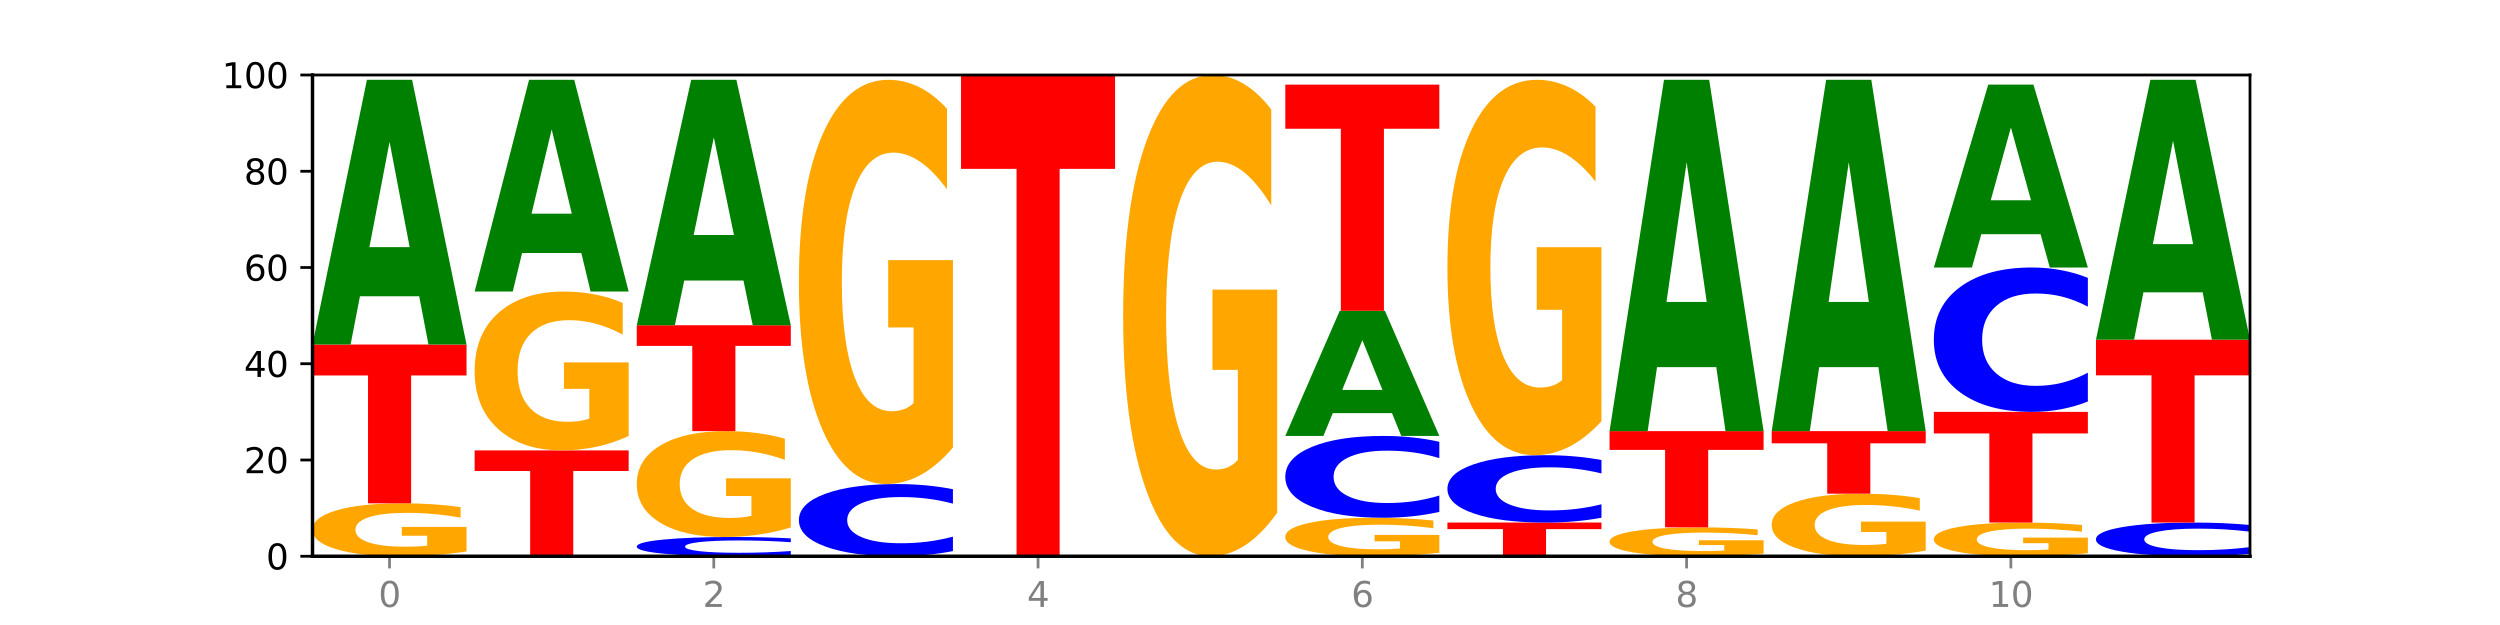 <?xml version="1.0" encoding="utf-8" standalone="no"?>
<!DOCTYPE svg PUBLIC "-//W3C//DTD SVG 1.1//EN"
  "http://www.w3.org/Graphics/SVG/1.1/DTD/svg11.dtd">
<svg xmlns:xlink="http://www.w3.org/1999/xlink" width="720pt" height="180pt" viewBox="0 0 720 180" xmlns="http://www.w3.org/2000/svg" version="1.1">
 <defs>
  <style type="text/css">*{stroke-linejoin: round; stroke-linecap: butt}</style>
 </defs>
 <g id="figure_1">
  <g id="patch_1">
   <path d="M 0 180 
L 720 180 
L 720 0 
L 0 0 
z
" style="fill: #ffffff"/>
  </g>
  <g id="axes_1">
   <g id="patch_2">
    <path d="M 90 160.2 
L 648 160.2 
L 648 21.6 
L 90 21.6 
z
" style="fill: #ffffff"/>
   </g>
   <g id="line2d_1">
    <path d="M 90 160.2 
L 648 160.2 
" clip-path="url(#pba9ece2971)" style="fill: none; stroke: #000000; stroke-width: 0.5; stroke-linecap: square"/>
   </g>
   <g id="patch_3">
    <path d="M 134.36 158.821 
Q 129.886 159.51 125.074 159.857 
Q 120.263 160.2 115.133 160.2 
Q 103.541 160.2 96.77 158.147 
Q 90 156.093 90 152.582 
Q 90 149.029 96.89 146.992 
Q 103.789 144.954 115.789 144.954 
Q 120.412 144.954 124.647 145.231 
Q 128.892 145.505 132.65 146.047 
L 132.65 149.086 
Q 128.773 148.39 124.935 148.047 
Q 121.098 147.7 117.24 147.7 
Q 110.102 147.7 106.235 148.966 
Q 102.367 150.229 102.367 152.582 
Q 102.367 154.912 106.096 156.185 
Q 109.824 157.454 116.684 157.454 
Q 118.553 157.454 120.153 157.381 
Q 121.754 157.306 123.026 157.148 
L 123.026 154.295 
L 115.719 154.295 
L 115.719 151.753 
L 134.36 151.753 
L 134.36 158.821 
z
" clip-path="url(#pba9ece2971)" style="fill: #ffa600"/>
   </g>
   <g id="patch_4">
    <path d="M 90 99.216 
L 134.36 99.216 
L 134.36 108.136 
L 118.401 108.136 
L 118.401 144.954 
L 105.99 144.954 
L 105.99 108.136 
L 90 108.136 
L 90 99.216 
z
" clip-path="url(#pba9ece2971)" style="fill: #ff0000"/>
   </g>
   <g id="patch_5">
    <path d="M 120.728 85.329 
L 103.668 85.329 
L 100.974 99.216 
L 90 99.216 
L 105.672 22.986 
L 118.687 22.986 
L 134.36 99.216 
L 123.395 99.216 
L 120.728 85.329 
z
M 106.389 71.181 
L 117.98 71.181 
L 112.194 40.859 
L 106.389 71.181 
z
" clip-path="url(#pba9ece2971)" style="fill: #008000"/>
   </g>
   <g id="patch_6">
    <path d="M 136.695 129.708 
L 181.054 129.708 
L 181.054 135.655 
L 165.095 135.655 
L 165.095 160.2 
L 152.685 160.2 
L 152.685 135.655 
L 136.695 135.655 
L 136.695 129.708 
z
" clip-path="url(#pba9ece2971)" style="fill: #ff0000"/>
   </g>
   <g id="patch_7">
    <path d="M 181.054 125.57 
Q 176.581 127.639 171.769 128.678 
Q 166.957 129.708 161.827 129.708 
Q 150.235 129.708 143.465 123.548 
Q 136.695 117.388 136.695 106.853 
Q 136.695 96.196 143.584 90.083 
Q 150.484 83.97 162.483 83.97 
Q 167.106 83.97 171.341 84.801 
Q 175.586 85.623 179.344 87.248 
L 179.344 96.366 
Q 175.467 94.278 171.63 93.248 
Q 167.792 92.209 163.935 92.209 
Q 156.797 92.209 152.929 96.007 
Q 149.062 99.795 149.062 106.853 
Q 149.062 113.845 152.79 117.662 
Q 156.518 121.469 163.378 121.469 
Q 165.247 121.469 166.848 121.252 
Q 168.448 121.025 169.721 120.553 
L 169.721 111.993 
L 162.414 111.993 
L 162.414 104.368 
L 181.054 104.368 
L 181.054 125.57 
z
" clip-path="url(#pba9ece2971)" style="fill: #ffa600"/>
   </g>
   <g id="patch_8">
    <path d="M 167.423 72.861 
L 150.363 72.861 
L 147.669 83.97 
L 136.695 83.97 
L 152.367 22.986 
L 165.382 22.986 
L 181.054 83.97 
L 170.089 83.97 
L 167.423 72.861 
z
M 153.083 61.542 
L 164.675 61.542 
L 158.888 37.284 
L 153.083 61.542 
z
" clip-path="url(#pba9ece2971)" style="fill: #008000"/>
   </g>
   <g id="patch_9">
    <path d="M 227.749 159.803 
Q 224.038 160 220.026 160.099 
Q 216.014 160.2 211.644 160.2 
Q 198.612 160.2 191 159.453 
Q 183.389 158.707 183.389 157.43 
Q 183.389 156.148 191 155.403 
Q 198.612 154.656 211.644 154.656 
Q 216.014 154.656 220.026 154.757 
Q 224.038 154.856 227.749 155.053 
L 227.749 156.159 
Q 224.005 155.897 220.372 155.776 
Q 216.74 155.655 212.728 155.655 
Q 205.53 155.655 201.406 156.128 
Q 197.293 156.599 197.293 157.43 
Q 197.293 158.257 201.406 158.73 
Q 205.53 159.201 212.728 159.201 
Q 216.74 159.201 220.372 159.08 
Q 224.005 158.957 227.749 158.696 
L 227.749 159.803 
z
" clip-path="url(#pba9ece2971)" style="fill: #0000ff"/>
   </g>
   <g id="patch_10">
    <path d="M 227.749 151.897 
Q 223.275 153.277 218.463 153.969 
Q 213.652 154.656 208.522 154.656 
Q 196.93 154.656 190.159 150.549 
Q 183.389 146.442 183.389 139.419 
Q 183.389 132.315 190.279 128.239 
Q 197.178 124.164 209.178 124.164 
Q 213.801 124.164 218.036 124.718 
Q 222.281 125.266 226.039 126.35 
L 226.039 132.428 
Q 222.162 131.036 218.324 130.349 
Q 214.487 129.656 210.629 129.656 
Q 203.491 129.656 199.624 132.189 
Q 195.757 134.714 195.757 139.419 
Q 195.757 144.08 199.485 146.625 
Q 203.213 149.164 210.073 149.164 
Q 211.942 149.164 213.542 149.019 
Q 215.143 148.867 216.415 148.553 
L 216.415 142.846 
L 209.108 142.846 
L 209.108 137.763 
L 227.749 137.763 
L 227.749 151.897 
z
" clip-path="url(#pba9ece2971)" style="fill: #ffa600"/>
   </g>
   <g id="patch_11">
    <path d="M 183.389 93.672 
L 227.749 93.672 
L 227.749 99.619 
L 211.79 99.619 
L 211.79 124.164 
L 199.379 124.164 
L 199.379 99.619 
L 183.389 99.619 
L 183.389 93.672 
z
" clip-path="url(#pba9ece2971)" style="fill: #ff0000"/>
   </g>
   <g id="patch_12">
    <path d="M 214.117 80.795 
L 197.057 80.795 
L 194.363 93.672 
L 183.389 93.672 
L 199.062 22.986 
L 212.077 22.986 
L 227.749 93.672 
L 216.784 93.672 
L 214.117 80.795 
z
M 199.778 67.676 
L 211.369 67.676 
L 205.583 39.559 
L 199.778 67.676 
z
" clip-path="url(#pba9ece2971)" style="fill: #008000"/>
   </g>
   <g id="patch_13">
    <path d="M 274.444 158.71 
Q 270.733 159.448 266.721 159.822 
Q 262.708 160.2 258.338 160.2 
Q 245.306 160.2 237.695 157.4 
Q 230.084 154.6 230.084 149.811 
Q 230.084 145.006 237.695 142.21 
Q 245.306 139.41 258.338 139.41 
Q 262.708 139.41 266.721 139.788 
Q 270.733 140.162 274.444 140.9 
L 274.444 145.044 
Q 270.699 144.065 267.067 143.61 
Q 263.435 143.155 259.422 143.155 
Q 252.224 143.155 248.1 144.929 
Q 243.987 146.698 243.987 149.811 
Q 243.987 152.912 248.1 154.686 
Q 252.224 156.455 259.422 156.455 
Q 263.435 156.455 267.067 156 
Q 270.699 155.54 274.444 154.561 
L 274.444 158.71 
z
" clip-path="url(#pba9ece2971)" style="fill: #0000ff"/>
   </g>
   <g id="patch_14">
    <path d="M 274.444 128.876 
Q 269.97 134.143 265.158 136.789 
Q 260.346 139.41 255.216 139.41 
Q 243.624 139.41 236.854 123.73 
Q 230.084 108.049 230.084 81.234 
Q 230.084 54.106 236.973 38.546 
Q 243.873 22.986 255.872 22.986 
Q 260.495 22.986 264.73 25.102 
Q 268.976 27.195 272.734 31.331 
L 272.734 54.539 
Q 268.856 49.224 265.019 46.603 
Q 261.181 43.957 257.324 43.957 
Q 250.186 43.957 246.318 53.625 
Q 242.451 63.269 242.451 81.234 
Q 242.451 99.031 246.179 108.747 
Q 249.907 118.439 256.767 118.439 
Q 258.636 118.439 260.237 117.886 
Q 261.837 117.308 263.11 116.106 
L 263.11 94.317 
L 255.803 94.317 
L 255.803 74.909 
L 274.444 74.909 
L 274.444 128.876 
z
" clip-path="url(#pba9ece2971)" style="fill: #ffa600"/>
   </g>
   <g id="patch_15">
    <path d="M 276.778 21.6 
L 321.138 21.6 
L 321.138 48.631 
L 305.179 48.631 
L 305.179 160.2 
L 292.768 160.2 
L 292.768 48.631 
L 276.778 48.631 
L 276.778 21.6 
z
" clip-path="url(#pba9ece2971)" style="fill: #ff0000"/>
   </g>
   <g id="patch_16">
    <path d="M 367.833 147.66 
Q 363.359 153.93 358.547 157.079 
Q 353.735 160.2 348.605 160.2 
Q 337.013 160.2 330.243 141.533 
Q 323.473 122.866 323.473 90.943 
Q 323.473 58.648 330.362 40.124 
Q 337.262 21.6 349.262 21.6 
Q 353.884 21.6 358.12 24.119 
Q 362.365 26.61 366.123 31.535 
L 366.123 59.163 
Q 362.245 52.836 358.408 49.715 
Q 354.57 46.566 350.713 46.566 
Q 343.575 46.566 339.708 58.075 
Q 335.84 69.556 335.84 90.943 
Q 335.84 112.129 339.568 123.696 
Q 343.297 135.234 350.156 135.234 
Q 352.025 135.234 353.626 134.576 
Q 355.227 133.889 356.499 132.457 
L 356.499 106.518 
L 349.192 106.518 
L 349.192 83.413 
L 367.833 83.413 
L 367.833 147.66 
z
" clip-path="url(#pba9ece2971)" style="fill: #ffa600"/>
   </g>
   <g id="patch_17">
    <path d="M 414.527 159.197 
Q 410.053 159.698 405.242 159.95 
Q 400.43 160.2 395.3 160.2 
Q 383.708 160.2 376.938 158.707 
Q 370.167 157.213 370.167 154.659 
Q 370.167 152.076 377.057 150.594 
Q 383.956 149.112 395.956 149.112 
Q 400.579 149.112 404.814 149.314 
Q 409.059 149.513 412.817 149.907 
L 412.817 152.117 
Q 408.94 151.611 405.102 151.361 
Q 401.265 151.109 397.408 151.109 
Q 390.269 151.109 386.402 152.03 
Q 382.535 152.948 382.535 154.659 
Q 382.535 156.354 386.263 157.28 
Q 389.991 158.203 396.851 158.203 
Q 398.72 158.203 400.321 158.15 
Q 401.921 158.095 403.194 157.981 
L 403.194 155.905 
L 395.887 155.905 
L 395.887 154.057 
L 414.527 154.057 
L 414.527 159.197 
z
" clip-path="url(#pba9ece2971)" style="fill: #ffa600"/>
   </g>
   <g id="patch_18">
    <path d="M 414.527 147.423 
Q 410.817 148.26 406.804 148.684 
Q 402.792 149.112 398.422 149.112 
Q 385.39 149.112 377.779 145.939 
Q 370.167 142.765 370.167 137.338 
Q 370.167 131.892 377.779 128.723 
Q 385.39 125.55 398.422 125.55 
Q 402.792 125.55 406.804 125.978 
Q 410.817 126.402 414.527 127.239 
L 414.527 131.936 
Q 410.783 130.826 407.151 130.31 
Q 403.518 129.794 399.506 129.794 
Q 392.308 129.794 388.184 131.804 
Q 384.071 133.81 384.071 137.338 
Q 384.071 140.852 388.184 142.863 
Q 392.308 144.868 399.506 144.868 
Q 403.518 144.868 407.151 144.352 
Q 410.783 143.831 414.527 142.721 
L 414.527 147.423 
z
" clip-path="url(#pba9ece2971)" style="fill: #0000ff"/>
   </g>
   <g id="patch_19">
    <path d="M 400.895 118.985 
L 383.835 118.985 
L 381.142 125.55 
L 370.167 125.55 
L 385.84 89.514 
L 398.855 89.514 
L 414.527 125.55 
L 403.562 125.55 
L 400.895 118.985 
z
M 386.556 112.297 
L 398.147 112.297 
L 392.361 97.963 
L 386.556 112.297 
z
" clip-path="url(#pba9ece2971)" style="fill: #008000"/>
   </g>
   <g id="patch_20">
    <path d="M 370.167 24.372 
L 414.527 24.372 
L 414.527 37.077 
L 398.568 37.077 
L 398.568 89.514 
L 386.158 89.514 
L 386.158 37.077 
L 370.167 37.077 
L 370.167 24.372 
z
" clip-path="url(#pba9ece2971)" style="fill: #ff0000"/>
   </g>
   <g id="patch_21">
    <path d="M 416.862 150.498 
L 461.222 150.498 
L 461.222 152.39 
L 445.263 152.39 
L 445.263 160.2 
L 432.852 160.2 
L 432.852 152.39 
L 416.862 152.39 
L 416.862 150.498 
z
" clip-path="url(#pba9ece2971)" style="fill: #ff0000"/>
   </g>
   <g id="patch_22">
    <path d="M 461.222 149.107 
Q 457.511 149.797 453.499 150.145 
Q 449.486 150.498 445.116 150.498 
Q 432.084 150.498 424.473 147.885 
Q 416.862 145.271 416.862 140.802 
Q 416.862 136.317 424.473 133.707 
Q 432.084 131.094 445.116 131.094 
Q 449.486 131.094 453.499 131.447 
Q 457.511 131.795 461.222 132.485 
L 461.222 136.353 
Q 457.478 135.439 453.845 135.014 
Q 450.213 134.589 446.2 134.589 
Q 439.003 134.589 434.879 136.245 
Q 430.766 137.896 430.766 140.802 
Q 430.766 143.696 434.879 145.351 
Q 439.003 147.003 446.2 147.003 
Q 450.213 147.003 453.845 146.578 
Q 457.478 146.149 461.222 145.235 
L 461.222 149.107 
z
" clip-path="url(#pba9ece2971)" style="fill: #0000ff"/>
   </g>
   <g id="patch_23">
    <path d="M 461.222 121.313 
Q 456.748 126.203 451.936 128.66 
Q 447.124 131.094 441.995 131.094 
Q 430.403 131.094 423.632 116.534 
Q 416.862 101.973 416.862 77.073 
Q 416.862 51.883 423.752 37.435 
Q 430.651 22.986 442.651 22.986 
Q 447.274 22.986 451.509 24.951 
Q 455.754 26.894 459.512 30.735 
L 459.512 52.285 
Q 455.635 47.35 451.797 44.916 
Q 447.96 42.459 444.102 42.459 
Q 436.964 42.459 433.097 51.437 
Q 429.229 60.392 429.229 77.073 
Q 429.229 93.599 432.958 102.621 
Q 436.686 111.621 443.545 111.621 
Q 445.414 111.621 447.015 111.107 
Q 448.616 110.571 449.888 109.455 
L 449.888 89.222 
L 442.581 89.222 
L 442.581 71.2 
L 461.222 71.2 
L 461.222 121.313 
z
" clip-path="url(#pba9ece2971)" style="fill: #ffa600"/>
   </g>
   <g id="patch_24">
    <path d="M 507.916 159.448 
Q 503.443 159.824 498.631 160.013 
Q 493.819 160.2 488.689 160.2 
Q 477.097 160.2 470.327 159.08 
Q 463.556 157.96 463.556 156.045 
Q 463.556 154.107 470.446 152.995 
Q 477.346 151.884 489.345 151.884 
Q 493.968 151.884 498.203 152.035 
Q 502.448 152.185 506.206 152.48 
L 506.206 154.138 
Q 502.329 153.758 498.492 153.571 
Q 494.654 153.382 490.797 153.382 
Q 483.659 153.382 479.791 154.073 
Q 475.924 154.761 475.924 156.045 
Q 475.924 157.316 479.652 158.01 
Q 483.38 158.702 490.24 158.702 
Q 492.109 158.702 493.71 158.663 
Q 495.31 158.621 496.583 158.535 
L 496.583 156.979 
L 489.276 156.979 
L 489.276 155.593 
L 507.916 155.593 
L 507.916 159.448 
z
" clip-path="url(#pba9ece2971)" style="fill: #ffa600"/>
   </g>
   <g id="patch_25">
    <path d="M 463.556 124.164 
L 507.916 124.164 
L 507.916 129.57 
L 491.957 129.57 
L 491.957 151.884 
L 479.547 151.884 
L 479.547 129.57 
L 463.556 129.57 
L 463.556 124.164 
z
" clip-path="url(#pba9ece2971)" style="fill: #ff0000"/>
   </g>
   <g id="patch_26">
    <path d="M 494.285 105.733 
L 477.225 105.733 
L 474.531 124.164 
L 463.556 124.164 
L 479.229 22.986 
L 492.244 22.986 
L 507.916 124.164 
L 496.951 124.164 
L 494.285 105.733 
z
M 479.945 86.954 
L 491.536 86.954 
L 485.75 46.708 
L 479.945 86.954 
z
" clip-path="url(#pba9ece2971)" style="fill: #008000"/>
   </g>
   <g id="patch_27">
    <path d="M 554.611 158.57 
Q 550.137 159.385 545.325 159.794 
Q 540.514 160.2 535.384 160.2 
Q 523.792 160.2 517.021 157.773 
Q 510.251 155.347 510.251 151.197 
Q 510.251 146.998 517.141 144.59 
Q 524.04 142.182 536.04 142.182 
Q 540.663 142.182 544.898 142.51 
Q 549.143 142.833 552.901 143.474 
L 552.901 147.065 
Q 549.024 146.243 545.186 145.837 
Q 541.349 145.428 537.491 145.428 
Q 530.353 145.428 526.486 146.924 
Q 522.619 148.416 522.619 151.197 
Q 522.619 153.951 526.347 155.455 
Q 530.075 156.954 536.935 156.954 
Q 538.804 156.954 540.404 156.869 
Q 542.005 156.78 543.277 156.593 
L 543.277 153.221 
L 535.97 153.221 
L 535.97 150.218 
L 554.611 150.218 
L 554.611 158.57 
z
" clip-path="url(#pba9ece2971)" style="fill: #ffa600"/>
   </g>
   <g id="patch_28">
    <path d="M 510.251 124.164 
L 554.611 124.164 
L 554.611 127.678 
L 538.652 127.678 
L 538.652 142.182 
L 526.241 142.182 
L 526.241 127.678 
L 510.251 127.678 
L 510.251 124.164 
z
" clip-path="url(#pba9ece2971)" style="fill: #ff0000"/>
   </g>
   <g id="patch_29">
    <path d="M 540.979 105.733 
L 523.919 105.733 
L 521.225 124.164 
L 510.251 124.164 
L 525.923 22.986 
L 538.938 22.986 
L 554.611 124.164 
L 543.646 124.164 
L 540.979 105.733 
z
M 526.64 86.954 
L 538.231 86.954 
L 532.445 46.708 
L 526.64 86.954 
z
" clip-path="url(#pba9ece2971)" style="fill: #008000"/>
   </g>
   <g id="patch_30">
    <path d="M 601.305 159.322 
Q 596.832 159.761 592.02 159.982 
Q 587.208 160.2 582.078 160.2 
Q 570.486 160.2 563.716 158.893 
Q 556.946 157.587 556.946 155.352 
Q 556.946 153.091 563.835 151.795 
Q 570.735 150.498 582.734 150.498 
Q 587.357 150.498 591.592 150.674 
Q 595.838 150.849 599.595 151.193 
L 599.595 153.127 
Q 595.718 152.685 591.881 152.466 
Q 588.043 152.246 584.186 152.246 
Q 577.048 152.246 573.18 153.051 
Q 569.313 153.855 569.313 155.352 
Q 569.313 156.835 573.041 157.645 
Q 576.769 158.452 583.629 158.452 
Q 585.498 158.452 587.099 158.406 
Q 588.699 158.358 589.972 158.258 
L 589.972 156.442 
L 582.665 156.442 
L 582.665 154.825 
L 601.305 154.825 
L 601.305 159.322 
z
" clip-path="url(#pba9ece2971)" style="fill: #ffa600"/>
   </g>
   <g id="patch_31">
    <path d="M 556.946 118.62 
L 601.305 118.62 
L 601.305 124.837 
L 585.346 124.837 
L 585.346 150.498 
L 572.936 150.498 
L 572.936 124.837 
L 556.946 124.837 
L 556.946 118.62 
z
" clip-path="url(#pba9ece2971)" style="fill: #ff0000"/>
   </g>
   <g id="patch_32">
    <path d="M 601.305 115.64 
Q 597.595 117.117 593.582 117.864 
Q 589.57 118.62 585.2 118.62 
Q 572.168 118.62 564.557 113.02 
Q 556.946 107.42 556.946 97.843 
Q 556.946 88.232 564.557 82.64 
Q 572.168 77.04 585.2 77.04 
Q 589.57 77.04 593.582 77.796 
Q 597.595 78.543 601.305 80.02 
L 601.305 88.309 
Q 597.561 86.351 593.929 85.44 
Q 590.297 84.53 586.284 84.53 
Q 579.086 84.53 574.962 88.077 
Q 570.849 91.616 570.849 97.843 
Q 570.849 104.044 574.962 107.592 
Q 579.086 111.13 586.284 111.13 
Q 590.297 111.13 593.929 110.22 
Q 597.561 109.301 601.305 107.342 
L 601.305 115.64 
z
" clip-path="url(#pba9ece2971)" style="fill: #0000ff"/>
   </g>
   <g id="patch_33">
    <path d="M 587.674 67.446 
L 570.614 67.446 
L 567.92 77.04 
L 556.946 77.04 
L 572.618 24.372 
L 585.633 24.372 
L 601.305 77.04 
L 590.34 77.04 
L 587.674 67.446 
z
M 573.335 57.67 
L 584.926 57.67 
L 579.139 36.721 
L 573.335 57.67 
z
" clip-path="url(#pba9ece2971)" style="fill: #008000"/>
   </g>
   <g id="patch_34">
    <path d="M 648 159.505 
Q 644.289 159.849 640.277 160.024 
Q 636.265 160.2 631.895 160.2 
Q 618.863 160.2 611.251 158.893 
Q 603.64 157.587 603.64 155.352 
Q 603.64 153.109 611.251 151.805 
Q 618.863 150.498 631.895 150.498 
Q 636.265 150.498 640.277 150.674 
Q 644.289 150.849 648 151.193 
L 648 153.127 
Q 644.256 152.67 640.623 152.458 
Q 636.991 152.246 632.979 152.246 
Q 625.781 152.246 621.657 153.073 
Q 617.544 153.899 617.544 155.352 
Q 617.544 156.799 621.657 157.627 
Q 625.781 158.452 632.979 158.452 
Q 636.991 158.452 640.623 158.24 
Q 644.256 158.026 648 157.569 
L 648 159.505 
z
" clip-path="url(#pba9ece2971)" style="fill: #0000ff"/>
   </g>
   <g id="patch_35">
    <path d="M 603.64 97.83 
L 648 97.83 
L 648 108.102 
L 632.041 108.102 
L 632.041 150.498 
L 619.63 150.498 
L 619.63 108.102 
L 603.64 108.102 
L 603.64 97.83 
z
" clip-path="url(#pba9ece2971)" style="fill: #ff0000"/>
   </g>
   <g id="patch_36">
    <path d="M 634.368 84.196 
L 617.308 84.196 
L 614.614 97.83 
L 603.64 97.83 
L 619.313 22.986 
L 632.328 22.986 
L 648 97.83 
L 637.035 97.83 
L 634.368 84.196 
z
M 620.029 70.305 
L 631.62 70.305 
L 625.834 40.534 
L 620.029 70.305 
z
" clip-path="url(#pba9ece2971)" style="fill: #008000"/>
   </g>
   <g id="matplotlib.axis_1">
    <g id="xtick_1">
     <g id="line2d_2">
      <defs>
       <path id="mc35c6a8b67" d="M 0 0 
L 0 3.5 
" style="stroke: #808080; stroke-width: 0.8"/>
      </defs>
      <g>
       <use xlink:href="#mc35c6a8b67" x="112.18" y="160.2" style="fill: #808080; stroke: #808080; stroke-width: 0.8"/>
      </g>
     </g>
     <g id="text_1">
      <!-- 0 -->
      <g style="fill: #808080" transform="translate(108.999 174.798) scale(0.1 -0.1)">
       <defs>
        <path id="DejaVuSans-30" d="M 2034 4250 
Q 1547 4250 1301 3770 
Q 1056 3291 1056 2328 
Q 1056 1369 1301 889 
Q 1547 409 2034 409 
Q 2525 409 2770 889 
Q 3016 1369 3016 2328 
Q 3016 3291 2770 3770 
Q 2525 4250 2034 4250 
z
M 2034 4750 
Q 2819 4750 3233 4129 
Q 3647 3509 3647 2328 
Q 3647 1150 3233 529 
Q 2819 -91 2034 -91 
Q 1250 -91 836 529 
Q 422 1150 422 2328 
Q 422 3509 836 4129 
Q 1250 4750 2034 4750 
z
" transform="scale(0.016)"/>
       </defs>
       <use xlink:href="#DejaVuSans-30"/>
      </g>
     </g>
    </g>
    <g id="xtick_2">
     <g id="line2d_3">
      <g>
       <use xlink:href="#mc35c6a8b67" x="205.569" y="160.2" style="fill: #808080; stroke: #808080; stroke-width: 0.8"/>
      </g>
     </g>
     <g id="text_2">
      <!-- 2 -->
      <g style="fill: #808080" transform="translate(202.388 174.798) scale(0.1 -0.1)">
       <defs>
        <path id="DejaVuSans-32" d="M 1228 531 
L 3431 531 
L 3431 0 
L 469 0 
L 469 531 
Q 828 903 1448 1529 
Q 2069 2156 2228 2338 
Q 2531 2678 2651 2914 
Q 2772 3150 2772 3378 
Q 2772 3750 2511 3984 
Q 2250 4219 1831 4219 
Q 1534 4219 1204 4116 
Q 875 4013 500 3803 
L 500 4441 
Q 881 4594 1212 4672 
Q 1544 4750 1819 4750 
Q 2544 4750 2975 4387 
Q 3406 4025 3406 3419 
Q 3406 3131 3298 2873 
Q 3191 2616 2906 2266 
Q 2828 2175 2409 1742 
Q 1991 1309 1228 531 
z
" transform="scale(0.016)"/>
       </defs>
       <use xlink:href="#DejaVuSans-32"/>
      </g>
     </g>
    </g>
    <g id="xtick_3">
     <g id="line2d_4">
      <g>
       <use xlink:href="#mc35c6a8b67" x="298.958" y="160.2" style="fill: #808080; stroke: #808080; stroke-width: 0.8"/>
      </g>
     </g>
     <g id="text_3">
      <!-- 4 -->
      <g style="fill: #808080" transform="translate(295.777 174.798) scale(0.1 -0.1)">
       <defs>
        <path id="DejaVuSans-34" d="M 2419 4116 
L 825 1625 
L 2419 1625 
L 2419 4116 
z
M 2253 4666 
L 3047 4666 
L 3047 1625 
L 3713 1625 
L 3713 1100 
L 3047 1100 
L 3047 0 
L 2419 0 
L 2419 1100 
L 313 1100 
L 313 1709 
L 2253 4666 
z
" transform="scale(0.016)"/>
       </defs>
       <use xlink:href="#DejaVuSans-34"/>
      </g>
     </g>
    </g>
    <g id="xtick_4">
     <g id="line2d_5">
      <g>
       <use xlink:href="#mc35c6a8b67" x="392.347" y="160.2" style="fill: #808080; stroke: #808080; stroke-width: 0.8"/>
      </g>
     </g>
     <g id="text_4">
      <!-- 6 -->
      <g style="fill: #808080" transform="translate(389.166 174.798) scale(0.1 -0.1)">
       <defs>
        <path id="DejaVuSans-36" d="M 2113 2584 
Q 1688 2584 1439 2293 
Q 1191 2003 1191 1497 
Q 1191 994 1439 701 
Q 1688 409 2113 409 
Q 2538 409 2786 701 
Q 3034 994 3034 1497 
Q 3034 2003 2786 2293 
Q 2538 2584 2113 2584 
z
M 3366 4563 
L 3366 3988 
Q 3128 4100 2886 4159 
Q 2644 4219 2406 4219 
Q 1781 4219 1451 3797 
Q 1122 3375 1075 2522 
Q 1259 2794 1537 2939 
Q 1816 3084 2150 3084 
Q 2853 3084 3261 2657 
Q 3669 2231 3669 1497 
Q 3669 778 3244 343 
Q 2819 -91 2113 -91 
Q 1303 -91 875 529 
Q 447 1150 447 2328 
Q 447 3434 972 4092 
Q 1497 4750 2381 4750 
Q 2619 4750 2861 4703 
Q 3103 4656 3366 4563 
z
" transform="scale(0.016)"/>
       </defs>
       <use xlink:href="#DejaVuSans-36"/>
      </g>
     </g>
    </g>
    <g id="xtick_5">
     <g id="line2d_6">
      <g>
       <use xlink:href="#mc35c6a8b67" x="485.736" y="160.2" style="fill: #808080; stroke: #808080; stroke-width: 0.8"/>
      </g>
     </g>
     <g id="text_5">
      <!-- 8 -->
      <g style="fill: #808080" transform="translate(482.555 174.798) scale(0.1 -0.1)">
       <defs>
        <path id="DejaVuSans-38" d="M 2034 2216 
Q 1584 2216 1326 1975 
Q 1069 1734 1069 1313 
Q 1069 891 1326 650 
Q 1584 409 2034 409 
Q 2484 409 2743 651 
Q 3003 894 3003 1313 
Q 3003 1734 2745 1975 
Q 2488 2216 2034 2216 
z
M 1403 2484 
Q 997 2584 770 2862 
Q 544 3141 544 3541 
Q 544 4100 942 4425 
Q 1341 4750 2034 4750 
Q 2731 4750 3128 4425 
Q 3525 4100 3525 3541 
Q 3525 3141 3298 2862 
Q 3072 2584 2669 2484 
Q 3125 2378 3379 2068 
Q 3634 1759 3634 1313 
Q 3634 634 3220 271 
Q 2806 -91 2034 -91 
Q 1263 -91 848 271 
Q 434 634 434 1313 
Q 434 1759 690 2068 
Q 947 2378 1403 2484 
z
M 1172 3481 
Q 1172 3119 1398 2916 
Q 1625 2713 2034 2713 
Q 2441 2713 2670 2916 
Q 2900 3119 2900 3481 
Q 2900 3844 2670 4047 
Q 2441 4250 2034 4250 
Q 1625 4250 1398 4047 
Q 1172 3844 1172 3481 
z
" transform="scale(0.016)"/>
       </defs>
       <use xlink:href="#DejaVuSans-38"/>
      </g>
     </g>
    </g>
    <g id="xtick_6">
     <g id="line2d_7">
      <g>
       <use xlink:href="#mc35c6a8b67" x="579.126" y="160.2" style="fill: #808080; stroke: #808080; stroke-width: 0.8"/>
      </g>
     </g>
     <g id="text_6">
      <!-- 10 -->
      <g style="fill: #808080" transform="translate(572.763 174.798) scale(0.1 -0.1)">
       <defs>
        <path id="DejaVuSans-31" d="M 794 531 
L 1825 531 
L 1825 4091 
L 703 3866 
L 703 4441 
L 1819 4666 
L 2450 4666 
L 2450 531 
L 3481 531 
L 3481 0 
L 794 0 
L 794 531 
z
" transform="scale(0.016)"/>
       </defs>
       <use xlink:href="#DejaVuSans-31"/>
       <use xlink:href="#DejaVuSans-30" x="63.623"/>
      </g>
     </g>
    </g>
   </g>
   <g id="matplotlib.axis_2">
    <g id="ytick_1">
     <g id="line2d_8">
      <defs>
       <path id="m30e4501557" d="M 0 0 
L -3.5 0 
" style="stroke: #000000; stroke-width: 0.8"/>
      </defs>
      <g>
       <use xlink:href="#m30e4501557" x="90" y="160.2" style="stroke: #000000; stroke-width: 0.8"/>
      </g>
     </g>
     <g id="text_7">
      <!-- 0 -->
      <g transform="translate(76.638 163.999) scale(0.1 -0.1)">
       <use xlink:href="#DejaVuSans-30"/>
      </g>
     </g>
    </g>
    <g id="ytick_2">
     <g id="line2d_9">
      <g>
       <use xlink:href="#m30e4501557" x="90" y="132.48" style="stroke: #000000; stroke-width: 0.8"/>
      </g>
     </g>
     <g id="text_8">
      <!-- 20 -->
      <g transform="translate(70.275 136.279) scale(0.1 -0.1)">
       <use xlink:href="#DejaVuSans-32"/>
       <use xlink:href="#DejaVuSans-30" x="63.623"/>
      </g>
     </g>
    </g>
    <g id="ytick_3">
     <g id="line2d_10">
      <g>
       <use xlink:href="#m30e4501557" x="90" y="104.76" style="stroke: #000000; stroke-width: 0.8"/>
      </g>
     </g>
     <g id="text_9">
      <!-- 40 -->
      <g transform="translate(70.275 108.559) scale(0.1 -0.1)">
       <use xlink:href="#DejaVuSans-34"/>
       <use xlink:href="#DejaVuSans-30" x="63.623"/>
      </g>
     </g>
    </g>
    <g id="ytick_4">
     <g id="line2d_11">
      <g>
       <use xlink:href="#m30e4501557" x="90" y="77.04" style="stroke: #000000; stroke-width: 0.8"/>
      </g>
     </g>
     <g id="text_10">
      <!-- 60 -->
      <g transform="translate(70.275 80.839) scale(0.1 -0.1)">
       <use xlink:href="#DejaVuSans-36"/>
       <use xlink:href="#DejaVuSans-30" x="63.623"/>
      </g>
     </g>
    </g>
    <g id="ytick_5">
     <g id="line2d_12">
      <g>
       <use xlink:href="#m30e4501557" x="90" y="49.32" style="stroke: #000000; stroke-width: 0.8"/>
      </g>
     </g>
     <g id="text_11">
      <!-- 80 -->
      <g transform="translate(70.275 53.119) scale(0.1 -0.1)">
       <use xlink:href="#DejaVuSans-38"/>
       <use xlink:href="#DejaVuSans-30" x="63.623"/>
      </g>
     </g>
    </g>
    <g id="ytick_6">
     <g id="line2d_13">
      <g>
       <use xlink:href="#m30e4501557" x="90" y="21.6" style="stroke: #000000; stroke-width: 0.8"/>
      </g>
     </g>
     <g id="text_12">
      <!-- 100 -->
      <g transform="translate(63.913 25.399) scale(0.1 -0.1)">
       <use xlink:href="#DejaVuSans-31"/>
       <use xlink:href="#DejaVuSans-30" x="63.623"/>
       <use xlink:href="#DejaVuSans-30" x="127.246"/>
      </g>
     </g>
    </g>
   </g>
   <g id="patch_37">
    <path d="M 90 160.2 
L 90 21.6 
" style="fill: none; stroke: #000000; stroke-linejoin: miter; stroke-linecap: square"/>
   </g>
   <g id="patch_38">
    <path d="M 648 160.2 
L 648 21.6 
" style="fill: none; stroke: #000000; stroke-width: 0.8; stroke-linejoin: miter; stroke-linecap: square"/>
   </g>
   <g id="patch_39">
    <path d="M 90 160.2 
L 648 160.2 
" style="fill: none; stroke: #000000; stroke-linejoin: miter; stroke-linecap: square"/>
   </g>
   <g id="patch_40">
    <path d="M 90 21.6 
L 648 21.6 
" style="fill: none; stroke: #000000; stroke-width: 0.8; stroke-linejoin: miter; stroke-linecap: square"/>
   </g>
  </g>
 </g>
 <defs>
  <clipPath id="pba9ece2971">
   <rect x="90" y="21.6" width="558" height="138.6"/>
  </clipPath>
 </defs>
</svg>
